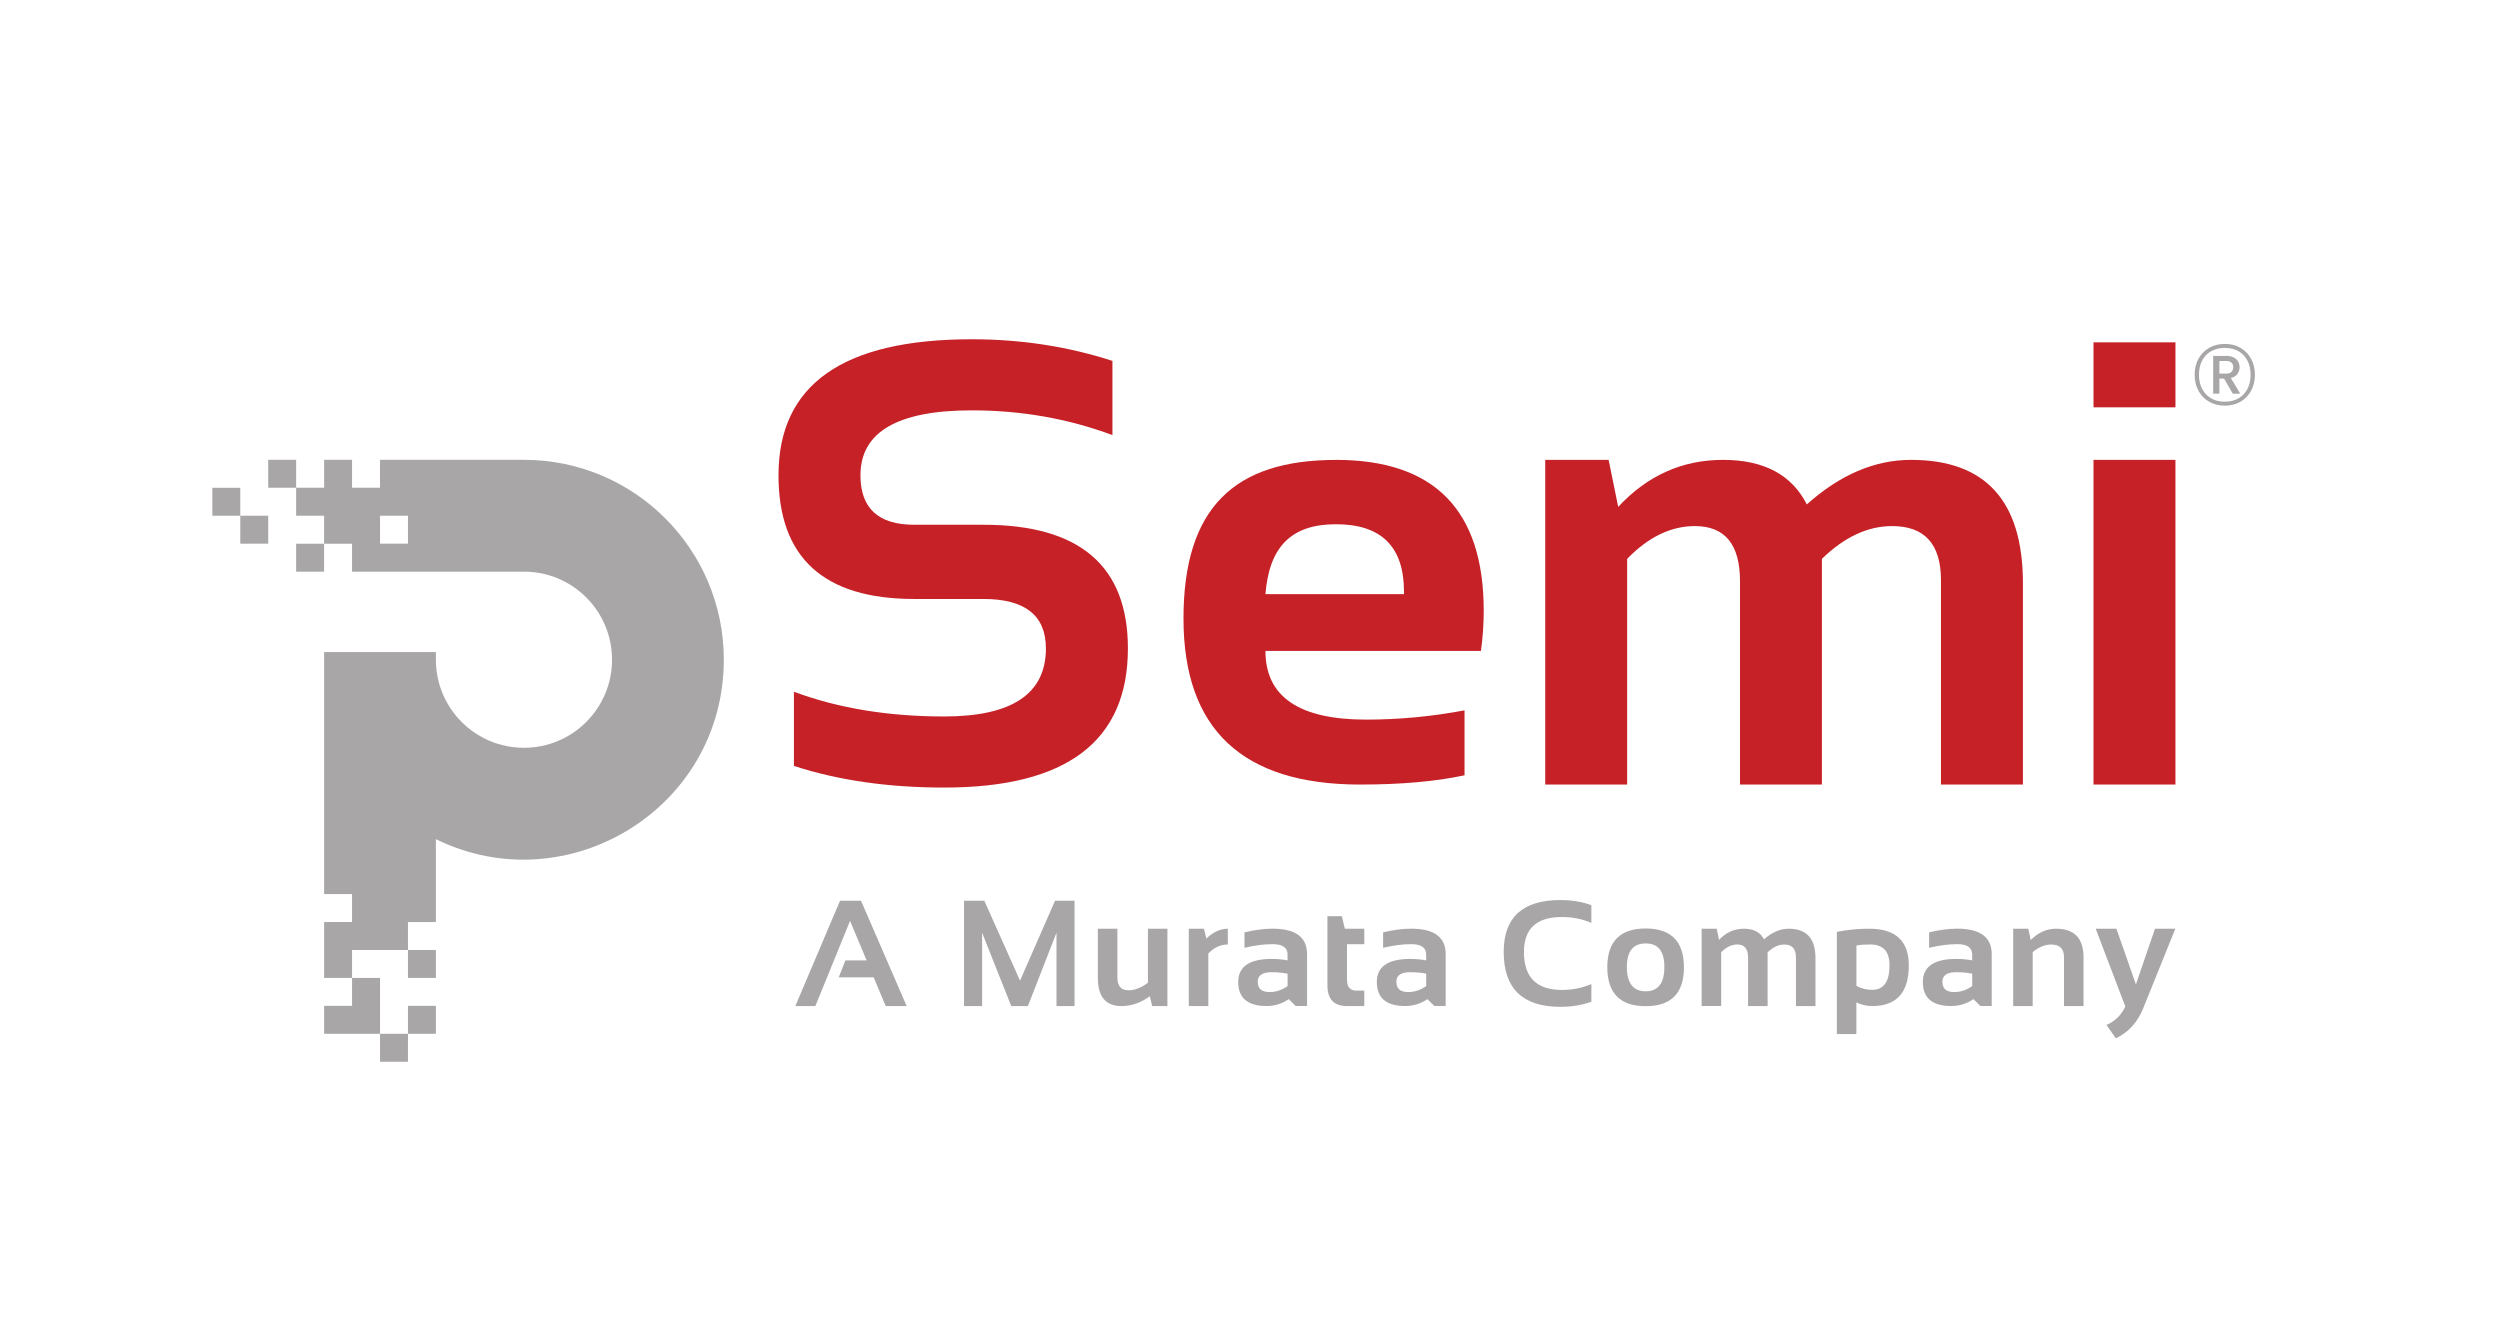 <?xml version="1.0" encoding="UTF-8"?>
<svg id="Layer_1" data-name="Layer 1" xmlns="http://www.w3.org/2000/svg" viewBox="0 0 531.67 282.76">
  <defs>
    <style>
      .cls-1 {
        fill: none;
      }

      .cls-2 {
        fill: #c72128;
      }

      .cls-3, .cls-4 {
        fill: #a8a6a6;
      }

      .cls-4 {
        fill-rule: evenodd;
      }
    </style>
  </defs>
  <path class="cls-1" d="M0,.06V283.07H531.67V.06H0ZM462.64,213.96H68.93V72.81H462.64V213.96Z"/>
  <path class="cls-4" d="M86.76,109.68h-5.94v5.94h5.94v-5.94Zm-35.66-5.94h-5.94v5.94h5.94v5.94h5.94v-5.94h-5.94v-5.94Zm35.66,98.3h5.94v5.94h-5.94v-5.94Zm5.94-23.57v17.62h-5.94v5.94h-11.89v11.89h-5.94v5.94h11.89v5.94h5.94v-5.94h5.94v-5.94h-5.94v5.94h-5.94v-11.89h-11.89v-11.89h5.94v-5.94h-5.94v-51.47h23.77v1.63c0,10.35,8.39,18.73,18.73,18.73s18.73-8.38,18.73-18.73-8.38-18.73-18.73-18.73h-36.56v-5.94h-11.89v5.94h5.94v-11.89h-5.94v-11.89h-5.94v5.94h11.89v-5.94h5.94v5.94h5.94v-5.94h30.62c23.47,0,42.5,19.03,42.5,42.5,0,31.72-33.36,51.87-61.24,38.17"/>
  <path class="cls-2" d="M168.84,162.89v-15.78c9.42,3.51,20.08,5.26,31.96,5.26,14.42,0,21.63-4.82,21.63-14.47,0-7.01-4.43-10.52-13.28-10.52h-14.73c-19.24,0-28.86-8.77-28.86-26.3,0-19.29,13.7-28.93,41.1-28.93,10.52,0,20.49,1.54,29.92,4.6v15.78c-9.43-3.51-19.4-5.26-29.92-5.26-15.78,0-23.67,4.6-23.67,13.81,0,7.01,3.81,10.52,11.44,10.52h14.73c20.47,0,30.71,8.77,30.71,26.3,0,19.73-13.02,29.59-39.06,29.59-11.88,0-22.53-1.53-31.96-4.6"/>
  <path class="cls-2" d="M284.11,97.8c20.95,0,31.43,10.7,31.43,32.09,0,2.85-.2,5.7-.59,8.55h-45.83c0,9.73,7.14,14.6,21.43,14.6,6.97,0,13.94-.66,20.91-1.97v13.81c-6.09,1.31-13.5,1.97-22.22,1.97-25.03,0-37.55-11.77-37.55-35.31s10.8-33.73,32.42-33.73m-14.99,28.54h29.46v-.53c0-9.56-4.82-14.33-14.47-14.33s-14.2,4.95-14.99,14.86"/>
  <path class="cls-2" d="M328.62,166.84V97.8h13.48l2.04,10c6.18-6.66,13.61-10,22.29-10s14.62,3.16,17.82,9.47c7.06-6.31,14.44-9.47,22.16-9.47,15.87,0,23.8,8.75,23.8,26.24v42.81h-17.43v-43.46c0-7.67-3.46-11.51-10.39-11.51-5.17,0-10.15,2.32-14.93,6.97v48h-17.42v-43.27c0-7.8-3.2-11.7-9.6-11.7-5.08,0-9.89,2.32-14.4,6.97v48h-17.43Z"/>
  <path class="cls-2" d="M462.65,86.62h-17.43v-13.81h17.43v13.81Zm0,80.22h-17.43V97.8h17.43v69.04Z"/>
  <g>
    <path class="cls-3" d="M173.4,213.96h-4.26l9.51-22.4h4.46l9.71,22.4h-4.46l-2.55-6.11h-7.44l1.42-3.6h4.51l-3.52-8.41-7.38,18.12Z"/>
    <path class="cls-3" d="M205.02,213.96v-22.4h4.31l7.6,17,7.44-17h4.15v22.4h-3.84v-15.6l-6.08,15.6h-3.54l-6.2-15.6v15.6h-3.84Z"/>
    <path class="cls-3" d="M248.27,197.51v16.45h-3.24l-.5-2.1c-1.89,1.4-3.9,2.1-6.01,2.1-3.36,0-5.04-1.99-5.04-5.97v-10.48h4.15v10.37c0,1.82,.79,2.72,2.38,2.72,1.35,0,2.72-.54,4.12-1.61v-11.48h4.15Z"/>
    <path class="cls-3" d="M252.82,213.96v-16.45h3.21l.52,2.1c1.44-1.4,2.97-2.1,4.57-2.1v3.35c-1.55,0-2.93,.64-4.15,1.93v11.17h-4.15Z"/>
    <path class="cls-3" d="M263.33,208.83c0-3.27,2.38-4.9,7.14-4.9,1.12,0,2.23,.1,3.35,.31v-1.24c0-1.47-1.06-2.21-3.18-2.21-1.8,0-3.79,.26-5.98,.78v-3.29c2.19-.52,4.19-.78,5.98-.78,4.89,0,7.33,1.81,7.33,5.42v11.03h-2.41l-1.47-1.47c-1.43,.98-3.01,1.47-4.73,1.47-4.02,0-6.03-1.71-6.03-5.12Zm7.14-2.08c-2,0-2.99,.68-2.99,2.04,0,1.46,.84,2.19,2.51,2.19,1.38,0,2.66-.43,3.84-1.28v-2.63c-1.04-.21-2.16-.31-3.35-.31Z"/>
    <path class="cls-3" d="M282.3,194.85h3.07l.63,2.66h4.14v3.29h-3.68v7.57c0,1.53,.66,2.3,1.99,2.3h1.69v3.29h-3.7c-2.76,0-4.14-1.48-4.14-4.43v-14.68Z"/>
    <path class="cls-3" d="M292.81,208.83c0-3.27,2.38-4.9,7.14-4.9,1.12,0,2.23,.1,3.35,.31v-1.24c0-1.47-1.06-2.21-3.18-2.21-1.8,0-3.79,.26-5.98,.78v-3.29c2.19-.52,4.19-.78,5.98-.78,4.89,0,7.33,1.81,7.33,5.42v11.03h-2.41l-1.47-1.47c-1.43,.98-3.01,1.47-4.73,1.47-4.02,0-6.03-1.71-6.03-5.12Zm7.14-2.08c-2,0-2.99,.68-2.99,2.04,0,1.46,.84,2.19,2.51,2.19,1.38,0,2.66-.43,3.84-1.28v-2.63c-1.04-.21-2.16-.31-3.35-.31Z"/>
    <path class="cls-3" d="M338.43,213.02c-1.93,.73-4.12,1.1-6.58,1.1-8.04,0-12.06-3.89-12.06-11.67,0-7.36,4.02-11.04,12.06-11.04,2.45,0,4.65,.37,6.58,1.1v3.76c-1.93-.84-4.02-1.25-6.27-1.25-5.38,0-8.07,2.48-8.07,7.44,0,5.38,2.69,8.07,8.07,8.07,2.25,0,4.33-.42,6.27-1.25v3.76Z"/>
    <path class="cls-3" d="M341.82,205.73c0-5.51,2.72-8.27,8.15-8.27s8.15,2.76,8.15,8.27-2.72,8.25-8.15,8.25-8.12-2.75-8.15-8.25Zm8.15,5.09c2.66,0,3.99-1.72,3.99-5.15s-1.33-5.03-3.99-5.03-3.99,1.67-3.99,5.03,1.33,5.15,3.99,5.15Z"/>
    <path class="cls-3" d="M361.88,213.96v-16.45h3.21l.49,2.38c1.47-1.59,3.24-2.38,5.31-2.38s3.48,.75,4.25,2.26c1.68-1.5,3.44-2.26,5.28-2.26,3.78,0,5.67,2.08,5.67,6.25v10.2h-4.15v-10.35c0-1.83-.82-2.74-2.47-2.74-1.23,0-2.42,.55-3.56,1.66v11.43h-4.15v-10.31c0-1.86-.76-2.79-2.29-2.79-1.21,0-2.35,.55-3.43,1.66v11.43h-4.15Z"/>
    <path class="cls-3" d="M390.64,198.18c2.18-.45,4.49-.67,6.92-.67,5.59,0,8.38,2.61,8.38,7.82,0,5.75-2.6,8.63-7.8,8.63-1.11,0-2.22-.26-3.35-.78v6.73h-4.15v-21.73Zm4.15,11.48c1.03,.56,2.15,.85,3.34,.85,2.47,0,3.71-1.74,3.71-5.22,0-2.96-1.37-4.43-4.1-4.43-1.18,0-2.16,.07-2.94,.22v8.58Z"/>
    <path class="cls-3" d="M408.93,208.83c0-3.27,2.38-4.9,7.14-4.9,1.12,0,2.23,.1,3.35,.31v-1.24c0-1.47-1.06-2.21-3.18-2.21-1.8,0-3.79,.26-5.98,.78v-3.29c2.19-.52,4.19-.78,5.98-.78,4.89,0,7.33,1.81,7.33,5.42v11.03h-2.41l-1.47-1.47c-1.43,.98-3.01,1.47-4.73,1.47-4.02,0-6.03-1.71-6.03-5.12Zm7.14-2.08c-2,0-2.99,.68-2.99,2.04,0,1.46,.84,2.19,2.51,2.19,1.38,0,2.66-.43,3.84-1.28v-2.63c-1.04-.21-2.16-.31-3.35-.31Z"/>
    <path class="cls-3" d="M428.14,213.96v-16.45h3.21l.52,2.41c1.58-1.61,3.37-2.41,5.39-2.41,3.89,0,5.84,2.03,5.84,6.08v10.37h-4.15v-10.37c0-1.82-.9-2.72-2.71-2.72-1.35,0-2.66,.54-3.95,1.61v11.48h-4.15Z"/>
    <path class="cls-3" d="M445.69,197.51h4.4l4.15,11.84,4.06-11.84h4.32l-6.83,16.93c-1.21,2.99-3.15,5.11-5.81,6.38l-2-2.84c1.84-.8,3.17-2.11,4.01-3.93l-6.3-16.54Z"/>
  </g>
  <path class="cls-3" d="M474.84,83.72l-1.85-3.21h-1v3.21h-1.32v-8.03h2.77c.62,0,1.14,.11,1.57,.32,.43,.22,.75,.5,.96,.87,.21,.36,.32,.77,.32,1.21,0,.52-.15,1-.46,1.43-.3,.43-.77,.72-1.4,.87l1.99,3.33h-1.57Zm-2.85-4.26h1.46c.49,0,.86-.12,1.11-.37,.25-.25,.38-.58,.38-.99s-.12-.74-.37-.98c-.25-.24-.62-.35-1.12-.35h-1.46v2.69Z"/>
  <path class="cls-3" d="M476.48,73.98c.97,.56,1.72,1.33,2.26,2.33,.54,.99,.81,2.12,.81,3.39s-.27,2.39-.81,3.39c-.54,1-1.29,1.78-2.26,2.34-.97,.56-2.08,.84-3.33,.84s-2.36-.28-3.34-.84c-.98-.56-1.73-1.34-2.27-2.34-.54-1-.81-2.13-.81-3.39s.27-2.39,.81-3.39c.54-.99,1.3-1.77,2.27-2.33,.98-.56,2.09-.84,3.34-.84s2.36,.28,3.33,.84Zm-6.25,.71c-.83,.47-1.47,1.13-1.91,2-.45,.86-.67,1.87-.67,3.01s.22,2.14,.67,3c.45,.86,1.09,1.53,1.91,2.01s1.8,.72,2.92,.72,2.07-.24,2.9-.72,1.47-1.15,1.91-2.01c.45-.86,.67-1.86,.67-3s-.22-2.14-.67-3.01c-.45-.86-1.08-1.53-1.9-2-.82-.47-1.79-.7-2.91-.7s-2.09,.23-2.92,.7Z"/>
</svg>